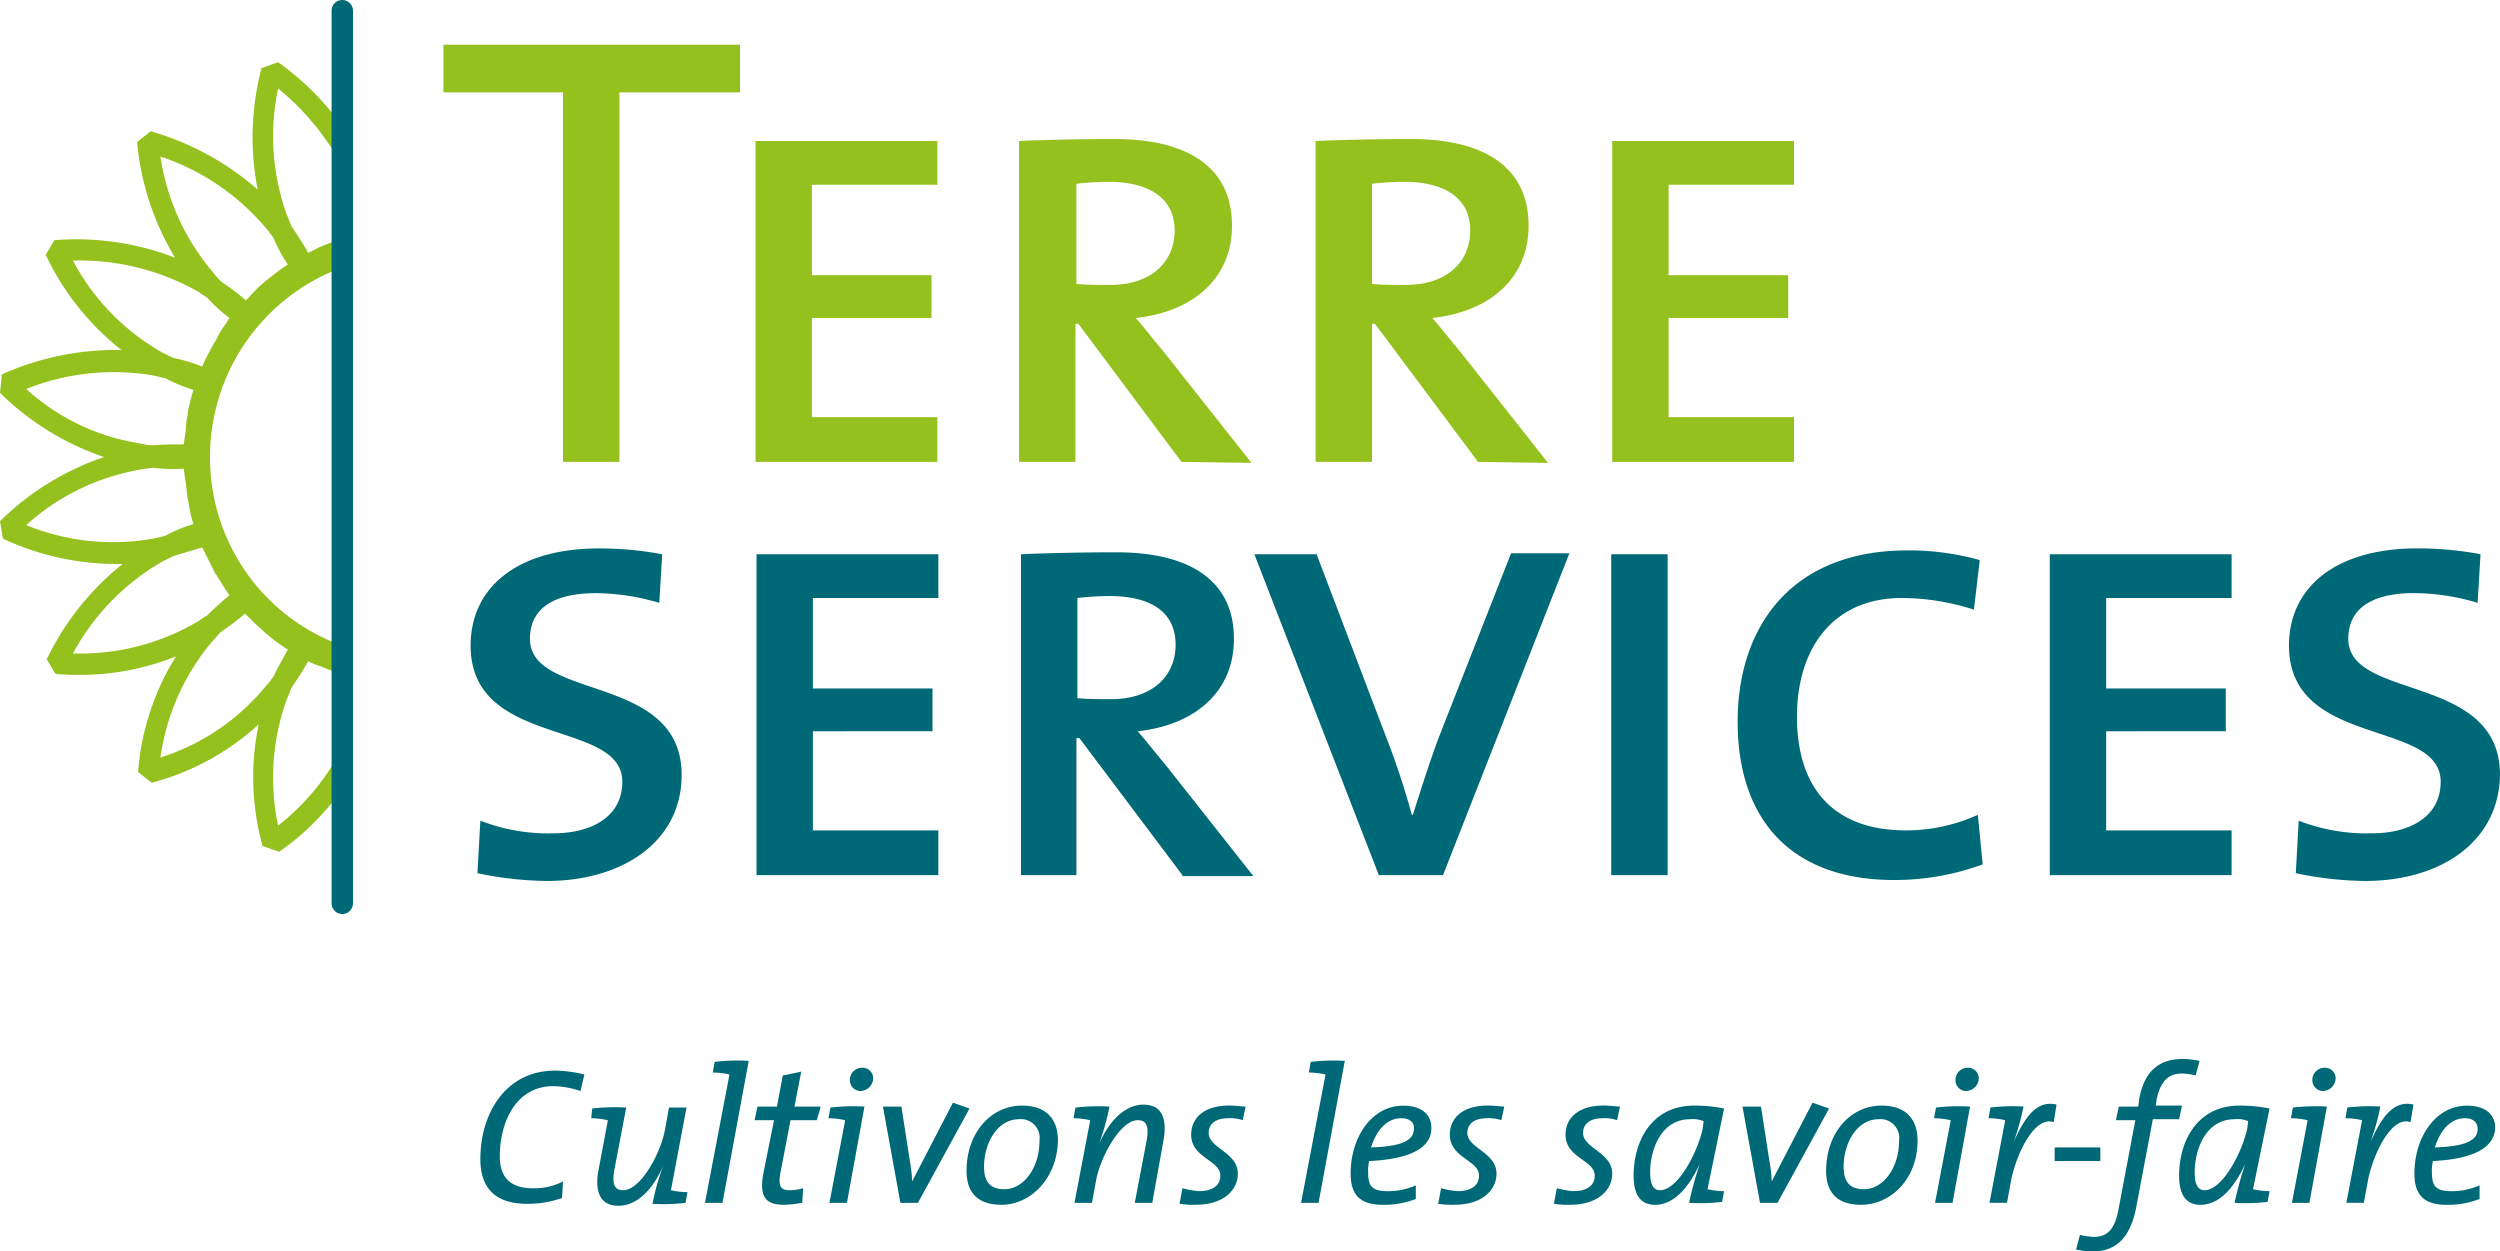 <svg id="logo-terreservices-baseline" xmlns="http://www.w3.org/2000/svg" width="297.607" height="148.977" viewBox="0 0 297.607 148.977">
  <g id="Groupe_197" data-name="Groupe 197" transform="translate(0 0)">
    <path id="Tracé_188" data-name="Tracé 188" d="M73.746,121.007a27.521,27.521,0,0,1-7.64,9.26,27.494,27.494,0,0,1,1.042-15.048c.232-.463.347-.926.579-1.389.695-1.042,1.389-2.084,1.968-3.125a7.081,7.081,0,0,0,1.389.579c.347.116.81.347,1.158.463l1.042.347a.7.7,0,0,0,.463.116v-3.357A23.77,23.77,0,0,1,58,86.4,24.036,24.036,0,0,1,73.746,63.824V60.467c-.116,0-.347.116-.463.116l-1.042.347c-.347.116-.81.347-1.158.463l-1.389.695c-.579-1.042-1.273-2.084-1.968-3.125-.232-.463-.347-.926-.579-1.389a27.575,27.575,0,0,1-1.042-15.048,30.559,30.559,0,0,1,7.64,9.26V47.04a31.914,31.914,0,0,0-7.64-7.64l-1.968.695a32.337,32.337,0,0,0-.463,14.469,33.094,33.094,0,0,0-12.733-6.945l-1.621,1.273a32.318,32.318,0,0,0,4.514,13.775,32.578,32.578,0,0,0-14.354-2.084L38.44,62.32a31.431,31.431,0,0,0,9.029,11.344,33.035,33.035,0,0,0-14.238,2.894L33,78.757A32.5,32.5,0,0,0,45.386,86.4,32.5,32.5,0,0,0,33,94.036l.347,2.084a32.17,32.17,0,0,0,13.2,3.01h1.042a32.7,32.7,0,0,0-9.029,11.344L39.6,112.21a21.4,21.4,0,0,0,2.662.116,30.443,30.443,0,0,0,11.691-2.2A30.35,30.35,0,0,0,49.437,123.9l1.621,1.273a30.309,30.309,0,0,0,12.733-6.945,30.754,30.754,0,0,0,.463,14.469l1.968.695a29.943,29.943,0,0,0,7.64-7.64v-4.746ZM52.1,50.628a27.975,27.975,0,0,1,12.5,8.45c.347.347.579.81.926,1.158a17.466,17.466,0,0,0,1.736,3.241h0c-.926.579-1.736,1.273-2.662,1.968l-.116.116a15.8,15.8,0,0,0-1.968,1.968c-.116.116-.232.116-.232.232a27.181,27.181,0,0,0-2.894-2.2A10.436,10.436,0,0,1,58.35,64.4,27.423,27.423,0,0,1,52.1,50.628ZM41.682,63.014a28.552,28.552,0,0,1,14.7,3.588c.463.232.81.579,1.273.81a17.441,17.441,0,0,0,2.662,2.431,2.53,2.53,0,0,0-.347.579,10,10,0,0,0-1.158,1.852,2.53,2.53,0,0,1-.347.579c-.463.926-1.042,1.852-1.389,2.778A19.8,19.8,0,0,0,53.6,74.59L52.215,73.9A27.275,27.275,0,0,1,41.682,63.014Zm-5.556,15.28a28.157,28.157,0,0,1,15.048-1.621c.463.116,1.042.232,1.5.347a20.6,20.6,0,0,0,3.357,1.389c-.116.347-.232.81-.347,1.158a5.014,5.014,0,0,1-.116.579,4.923,4.923,0,0,0-.232,1.273,10.132,10.132,0,0,0-.232,1.852,58772677820832.99,58772677820832.99,0,0,1-.232,1.621c-1.158,0-2.431,0-3.7.116a6.775,6.775,0,0,1-1.5-.232A25.925,25.925,0,0,1,36.125,78.294Zm0,16.206a27.042,27.042,0,0,1,13.543-6.6c.463-.116,1.042-.116,1.5-.232a19.828,19.828,0,0,0,3.7.116,137984.51,137984.51,0,0,1,.232,1.621c.116.579.116,1.273.232,1.852.116.463.116.81.232,1.273,0,.232.116.463.116.695.116.347.232.81.347,1.158a17.089,17.089,0,0,0-3.357,1.389c-.463.116-.926.232-1.5.347A27.179,27.179,0,0,1,36.125,94.5Zm5.556,15.28A28.039,28.039,0,0,1,52.215,98.9L53.6,98.2l3.473-1.042,1.389,2.778a2.53,2.53,0,0,0,.347.579c.347.579.81,1.273,1.158,1.852.116.116.232.347.347.463-.926.81-1.852,1.621-2.662,2.431-.463.232-.81.579-1.273.81A27.536,27.536,0,0,1,41.682,109.779ZM52.1,122.165a27.278,27.278,0,0,1,6.135-13.775c.347-.347.695-.81,1.042-1.158a27.181,27.181,0,0,0,2.894-2.2l.232.232c.695.695,1.273,1.273,2.084,1.968l.116.116a22.6,22.6,0,0,0,2.662,1.968h0c-.579,1.042-1.158,2.084-1.736,3.241a10.124,10.124,0,0,1-.926,1.158A26.494,26.494,0,0,1,52.1,122.165Z" transform="translate(-33 -31.992)" fill="#95c11f"/>
    <g id="Groupe_195" data-name="Groupe 195" transform="translate(52.784 5.325)">
      <g id="Groupe_192" data-name="Groupe 192">
        <path id="Tracé_189" data-name="Tracé 189" d="M99.552,43.272V87.259H92.838V43.272H78.6V37.6h35.305v5.672Z" transform="translate(-78.6 -37.6)" fill="#95c11f"/>
        <path id="Tracé_190" data-name="Tracé 190" d="M110.7,85.7V47.5h21.646v5.209H117.414V63.474h14.238v5.093H117.414V80.374h14.932V85.7Z" transform="translate(-73.543 -36.04)" fill="#95c11f"/>
        <path id="Tracé_191" data-name="Tracé 191" d="M157.131,85.731l-12.27-16.437h-.347V85.731H137.8v-38.2c2.547-.116,6.83-.232,11.344-.232,8.913,0,14.006,3.473,14.006,10.3,0,6.482-4.862,10.3-11.46,11,.926,1.042,2.084,2.547,3.357,4.051l10.418,13.2-8.334-.116Zm-8.682-33.338a33.763,33.763,0,0,0-3.82.232V64.548c1.158.116,2.662.116,4.051.116,4.63,0,7.64-2.547,7.64-6.482C156.321,54.361,153.311,52.393,148.449,52.393Z" transform="translate(-69.273 -36.072)" fill="#95c11f"/>
        <path id="Tracé_192" data-name="Tracé 192" d="M187.631,85.731l-12.27-16.437h-.347V85.731H168.3v-38.2c2.547-.116,6.83-.232,11.344-.232,8.913,0,14.006,3.473,14.006,10.3,0,6.482-4.862,10.3-11.46,11,.926,1.042,2.084,2.547,3.357,4.051l10.418,13.2-8.334-.116Zm-8.8-33.338a33.763,33.763,0,0,0-3.82.232V64.548c1.158.116,2.662.116,4.051.116,4.63,0,7.64-2.547,7.64-6.482C186.705,54.361,183.7,52.393,178.834,52.393Z" transform="translate(-64.468 -36.072)" fill="#95c11f"/>
        <path id="Tracé_193" data-name="Tracé 193" d="M198.8,85.7V47.5h21.646v5.209H205.514V63.474h14.238v5.093H205.514V80.374h14.932V85.7Z" transform="translate(-59.662 -36.04)" fill="#95c11f"/>
      </g>
      <g id="Groupe_194" data-name="Groupe 194" transform="translate(3.241 59.961)">
        <g id="Groupe_193" data-name="Groupe 193">
          <path id="Tracé_194" data-name="Tracé 194" d="M90.429,128.988a42.35,42.35,0,0,1-8.219-.926l.347-6.251a22.2,22.2,0,0,0,8.8,1.5c4.051,0,8.1-1.736,8.1-6.135,0-7.524-18.058-3.936-18.058-16.206C81.4,94.03,86.956,89.4,96.68,89.4a40.432,40.432,0,0,1,7.524.695l-.347,5.788a26.9,26.9,0,0,0-7.524-1.158c-5.44,0-7.871,2.084-7.871,5.44,0,7.408,18.058,4.051,18.058,16.206C106.519,124.242,99.574,128.988,90.429,128.988Z" transform="translate(-81.4 -89.4)" fill="#006977"/>
          <path id="Tracé_195" data-name="Tracé 195" d="M110.8,128.2V90h21.646v5.209H117.514v10.765h14.238v5.093H117.514v11.807h14.932V128.2Z" transform="translate(-76.768 -89.305)" fill="#006977"/>
          <path id="Tracé_196" data-name="Tracé 196" d="M157.215,128.231l-12.27-16.321H144.6v16.321H138v-38.2c2.547-.116,6.83-.232,11.344-.232,8.913,0,14.006,3.473,14.006,10.3,0,6.482-4.862,10.3-11.46,11,.926,1.042,2.084,2.547,3.357,4.051l10.418,13.2h-8.45Zm-8.682-33.222a33.765,33.765,0,0,0-3.82.232v11.923c1.158.116,2.662.116,4.051.116,4.63,0,7.64-2.547,7.64-6.482S153.4,95.009,148.534,95.009Z" transform="translate(-72.483 -89.337)" fill="#006977"/>
          <path id="Tracé_197" data-name="Tracé 197" d="M184.457,128.215h-7.64L162,90.016h7.408l8.1,21.3a95.726,95.726,0,0,1,3.241,9.723h.116c1.042-3.241,2.084-6.6,3.241-9.608l8.45-21.53H199.5Z" transform="translate(-68.701 -89.321)" fill="#006977"/>
          <path id="Tracé_198" data-name="Tracé 198" d="M198.7,128.2V90h6.714v38.2Z" transform="translate(-62.919 -89.305)" fill="#006977"/>
          <path id="Tracé_199" data-name="Tracé 199" d="M230.337,128.841c-12.27,0-18.637-7.177-18.637-18.868,0-11,6.135-20.373,20.257-20.373a31.163,31.163,0,0,1,8.566,1.158l-.695,5.9a28.182,28.182,0,0,0-8.566-1.389c-8.334,0-12.5,6.135-12.5,14.122,0,8.8,4.63,13.543,12.965,13.543a20.64,20.64,0,0,0,8.566-1.852l.579,5.9A30.455,30.455,0,0,1,230.337,128.841Z" transform="translate(-60.871 -89.368)" fill="#006977"/>
          <path id="Tracé_200" data-name="Tracé 200" d="M243.8,128.2V90h21.646v5.209H250.514v10.765h14.238v5.093H250.514v11.807h14.932V128.2Z" transform="translate(-55.814 -89.305)" fill="#006977"/>
          <path id="Tracé_201" data-name="Tracé 201" d="M277.429,128.988a42.35,42.35,0,0,1-8.219-.926l.347-6.251a22.2,22.2,0,0,0,8.8,1.5c4.051,0,8.1-1.736,8.1-6.135,0-7.524-18.058-3.936-18.058-16.206,0-6.945,5.556-11.576,15.28-11.576a40.432,40.432,0,0,1,7.524.695l-.347,5.788a26.9,26.9,0,0,0-7.524-1.158c-5.441,0-7.871,2.084-7.871,5.44,0,7.408,18.058,4.051,18.058,16.206C293.4,124.242,286.574,128.988,277.429,128.988Z" transform="translate(-51.938 -89.4)" fill="#006977"/>
        </g>
      </g>
    </g>
    <g id="Groupe_196" data-name="Groupe 196" transform="translate(39.473)">
      <line id="Ligne_64" data-name="Ligne 64" y2="106.263" transform="translate(1.273 1.273)" fill="none"/>
      <path id="Tracé_202" data-name="Tracé 202" d="M68.373,141.81a1.285,1.285,0,0,1-1.273-1.273V34.273a1.273,1.273,0,0,1,2.547,0V140.537A1.285,1.285,0,0,1,68.373,141.81Z" transform="translate(-67.1 -33)" fill="#006977"/>
    </g>
  </g>
  <g id="Groupe_198" data-name="Groupe 198" transform="translate(57.183 126.058)">
    <path id="Tracé_203" data-name="Tracé 203" d="M94.323,145.531a10.632,10.632,0,0,0-3.241-.579c-4.514,0-6.367,4.4-6.367,8.334,0,2.2.926,3.82,3.936,3.82a7.441,7.441,0,0,0,3.588-.81l-.116,1.968a12.108,12.108,0,0,1-4.167.695c-4.4,0-5.556-2.547-5.556-5.325,0-5.441,3.01-10.534,8.913-10.534a15.751,15.751,0,0,1,3.473.463Z" transform="translate(-82.4 -141.711)" fill="#006977"/>
    <path id="Tracé_204" data-name="Tracé 204" d="M93.916,147.022a23.364,23.364,0,0,1,4.051-.116L96.578,154.2c-.347,1.852,0,2.547,1.042,2.547,2.084,0,4.514-4.514,4.977-7.293l.463-2.547h2.084l-1.852,9.839a9.181,9.181,0,0,0,1.968.232l-.232,1.273a22.042,22.042,0,0,1-3.936.116,29.633,29.633,0,0,1,1.273-4.514h0c-1.042,2.431-2.894,4.746-5.325,4.746-2.084,0-2.778-1.5-2.431-3.936l1.158-6.135v-.116a9.18,9.18,0,0,0-1.968-.232Z" transform="translate(-80.604 -141.119)" fill="#006977"/>
    <path id="Tracé_205" data-name="Tracé 205" d="M107.584,159.007H105.5l2.894-15.164v-.116a9.18,9.18,0,0,0-1.968-.232l.232-1.273a23.364,23.364,0,0,1,4.051-.116Z" transform="translate(-78.761 -141.875)" fill="#006977"/>
    <path id="Tracé_206" data-name="Tracé 206" d="M118.008,148.988h-3.125l-1.158,6.019c-.347,1.736-.116,2.315,1.042,2.315a6.034,6.034,0,0,0,1.621-.232l-.116,1.736a14.181,14.181,0,0,1-2.2.232c-2.315,0-2.894-1.158-2.431-3.7l1.273-6.367H110.6l.347-1.621h2.315l.695-3.7,2.2-.463-.81,4.167h3.125Z" transform="translate(-77.957 -141.695)" fill="#006977"/>
    <path id="Tracé_207" data-name="Tracé 207" d="M120.4,158.89h-2.084l1.852-9.723v-.116a9.18,9.18,0,0,0-1.968-.232l.232-1.273a23.364,23.364,0,0,1,4.051-.116Zm1.621-13.312a1.285,1.285,0,0,1-1.273-1.273,1.459,1.459,0,0,1,1.5-1.5,1.268,1.268,0,0,1,1.273,1.158A1.56,1.56,0,0,1,122.02,145.578Z" transform="translate(-76.76 -141.758)" fill="#006977"/>
    <path id="Tracé_208" data-name="Tracé 208" d="M127.967,158.323h-2.084l-2.084-11.46H126l1.042,6.714a14.183,14.183,0,0,1,.232,2.2h0l4.862-9.376,1.968.695Z" transform="translate(-75.877 -141.191)" fill="#006977"/>
    <path id="Tracé_209" data-name="Tracé 209" d="M136.567,158.507c-2.894,0-4.167-1.5-4.167-4.051,0-4.514,2.894-7.756,6.6-7.756,3.01,0,4.283,1.736,4.283,4.167C143.165,155.5,139.924,158.507,136.567,158.507Zm2.084-10.186c-2.547,0-4.167,2.778-4.167,5.672,0,1.736.695,2.662,2.431,2.662,2.2,0,4.167-2.431,4.167-5.788A2.233,2.233,0,0,0,138.651,148.321Z" transform="translate(-74.522 -141.144)" fill="#006977"/>
    <path id="Tracé_210" data-name="Tracé 210" d="M152.776,158.291h-2.084L152.082,151c.347-1.852,0-2.547-1.042-2.547-2.084,0-4.514,4.514-4.977,7.293l-.463,2.547h-2.084l1.852-9.723v-.116a9.179,9.179,0,0,0-1.968-.232l.232-1.273a23.364,23.364,0,0,1,4.051-.116,29.632,29.632,0,0,1-1.273,4.514h0c1.042-2.431,2.894-4.746,5.325-4.746,2.084,0,2.778,1.5,2.431,3.936Z" transform="translate(-72.789 -141.16)" fill="#006977"/>
    <path id="Tracé_211" data-name="Tracé 211" d="M161.824,148.436a4.5,4.5,0,0,0-1.736-.232c-1.5,0-2.315.695-2.315,1.736,0,1.852,3.473,2.315,3.473,4.862,0,1.968-1.736,3.7-4.977,3.7a9.979,9.979,0,0,1-1.968-.116l.347-1.852a9.938,9.938,0,0,0,1.968.347c1.5,0,2.547-.579,2.547-1.852,0-1.852-3.473-2.084-3.473-4.862,0-1.968,1.5-3.473,4.514-3.473.81,0,1.389.116,1.968.116Z" transform="translate(-71.072 -141.144)" fill="#006977"/>
    <path id="Tracé_212" data-name="Tracé 212" d="M168.884,159.007H166.8l2.894-15.164v-.116a9.18,9.18,0,0,0-1.968-.232l.232-1.273a23.364,23.364,0,0,1,4.051-.116Z" transform="translate(-69.103 -141.875)" fill="#006977"/>
    <path id="Tracé_213" data-name="Tracé 213" d="M174.1,153.3a5.189,5.189,0,0,0-.116,1.389c0,1.736.579,2.2,2.431,2.2a8.17,8.17,0,0,0,3.241-.695v1.621a10.384,10.384,0,0,1-3.936.695c-2.662,0-3.82-1.158-3.82-3.7,0-4.4,2.547-8.1,6.251-8.1,2.431,0,3.357,1.273,3.357,2.547C181.623,151.677,179.077,153.067,174.1,153.3Zm3.82-5.093c-1.852,0-3.01,1.621-3.588,3.473,3.588-.116,5.093-.81,5.093-2.2C179.54,148.668,178.845,148.2,177.919,148.2Z" transform="translate(-68.299 -141.144)" fill="#006977"/>
    <path id="Tracé_214" data-name="Tracé 214" d="M188.424,148.436a4.5,4.5,0,0,0-1.736-.232c-1.5,0-2.315.695-2.315,1.736,0,1.852,3.473,2.315,3.473,4.862,0,1.968-1.736,3.7-4.977,3.7a9.979,9.979,0,0,1-1.968-.116l.347-1.852a9.938,9.938,0,0,0,1.968.347c1.5,0,2.547-.579,2.547-1.852,0-1.852-3.473-2.084-3.473-4.862,0-1.968,1.5-3.473,4.514-3.473.81,0,1.389.116,1.968.116Z" transform="translate(-66.881 -141.144)" fill="#006977"/>
    <path id="Tracé_215" data-name="Tracé 215" d="M200.324,148.436a4.5,4.5,0,0,0-1.736-.232c-1.5,0-2.315.695-2.315,1.736,0,1.852,3.473,2.315,3.473,4.862,0,1.968-1.736,3.7-4.977,3.7a9.98,9.98,0,0,1-1.968-.116l.347-1.852a9.938,9.938,0,0,0,1.968.347c1.5,0,2.547-.579,2.547-1.852,0-1.852-3.473-2.084-3.473-4.862,0-1.968,1.5-3.473,4.514-3.473.81,0,1.389.116,1.968.116Z" transform="translate(-65.006 -141.144)" fill="#006977"/>
    <path id="Tracé_216" data-name="Tracé 216" d="M209.8,156.655a9.179,9.179,0,0,0,1.968.232l-.232,1.273a22.041,22.041,0,0,1-3.936.116,43.791,43.791,0,0,1,1.273-4.63h0c-.81,1.736-2.547,4.862-5.325,4.862-1.621,0-2.547-1.042-2.547-3.473,0-4.167,2.2-8.334,7.177-8.334a17.158,17.158,0,0,1,3.588.347Zm-2.084-8.334c-3.357,0-4.746,3.473-4.746,6.367,0,1.5.463,2.084,1.158,2.084,2.2,0,4.514-4.63,5.093-7.293l.116-.926A3.433,3.433,0,0,0,207.714,148.321Z" transform="translate(-63.714 -141.144)" fill="#006977"/>
    <path id="Tracé_217" data-name="Tracé 217" d="M216.367,158.323h-2.084l-2.084-11.46h2.2l1.042,6.714a14.183,14.183,0,0,1,.232,2.2h0l4.862-9.376,1.968.695Z" transform="translate(-61.95 -141.191)" fill="#006977"/>
    <path id="Tracé_218" data-name="Tracé 218" d="M224.967,158.507c-2.894,0-4.167-1.5-4.167-4.051,0-4.514,2.894-7.756,6.6-7.756,3.01,0,4.283,1.736,4.283,4.167C231.681,155.5,228.44,158.507,224.967,158.507Zm2.084-10.186c-2.547,0-4.167,2.778-4.167,5.672,0,1.736.695,2.662,2.431,2.662,2.2,0,4.167-2.431,4.167-5.788A2.233,2.233,0,0,0,227.051,148.321Z" transform="translate(-60.595 -141.144)" fill="#006977"/>
    <path id="Tracé_219" data-name="Tracé 219" d="M234.1,158.89h-2.084l1.852-9.723v-.116a9.179,9.179,0,0,0-1.968-.232l.232-1.273a23.364,23.364,0,0,1,4.051-.116Zm1.621-13.312a1.285,1.285,0,0,1-1.273-1.273,1.459,1.459,0,0,1,1.5-1.5,1.268,1.268,0,0,1,1.273,1.158A1.56,1.56,0,0,1,235.72,145.578Z" transform="translate(-58.846 -141.758)" fill="#006977"/>
    <path id="Tracé_220" data-name="Tracé 220" d="M245.256,148.7c-2.315-.81-4.514,3.936-5.093,7.061L239.7,158.3h-2.084l1.852-9.723v-.116a9.179,9.179,0,0,0-1.968-.232l.232-1.273a22.375,22.375,0,0,1,3.936-.116,30.51,30.51,0,0,1-1.158,4.167h0c1.273-2.778,2.662-4.977,5.093-4.4Z" transform="translate(-57.964 -141.172)" fill="#006977"/>
    <path id="Tracé_221" data-name="Tracé 221" d="M244.3,152.621V151h5.44v1.621Z" transform="translate(-56.892 -140.466)" fill="#006977"/>
    <path id="Tracé_222" data-name="Tracé 222" d="M260.738,143.868a7.816,7.816,0,0,0-1.621-.232c-1.621,0-2.547.926-3.01,3.01l-.116.81h3.125l-.347,1.621h-3.125l-1.968,10.418c-.695,3.7-2.431,5.325-5.209,5.325a10.2,10.2,0,0,1-1.968-.232l.463-1.736a9.08,9.08,0,0,0,1.621.232c1.621,0,2.547-.81,3.01-3.473l1.968-10.418h-2.315l.347-1.621h2.315l.116-.926c.579-3.125,2.2-4.746,5.209-4.746a11.407,11.407,0,0,1,1.968.232Z" transform="translate(-56.546 -141.9)" fill="#006977"/>
    <path id="Tracé_223" data-name="Tracé 223" d="M265.9,156.655a9.18,9.18,0,0,0,1.968.232l-.232,1.273a22.041,22.041,0,0,1-3.936.116,43.806,43.806,0,0,1,1.273-4.63h0c-.81,1.736-2.547,4.862-5.325,4.862-1.621,0-2.547-1.042-2.547-3.473,0-4.167,2.2-8.334,7.177-8.334a17.158,17.158,0,0,1,3.588.347Zm-2.2-8.334c-3.357,0-4.746,3.473-4.746,6.367,0,1.5.463,2.084,1.158,2.084,2.2,0,4.514-4.63,5.093-7.293l.116-.926A3.2,3.2,0,0,0,263.7,148.321Z" transform="translate(-54.876 -141.144)" fill="#006977"/>
    <path id="Tracé_224" data-name="Tracé 224" d="M270.8,158.89h-2.084l1.852-9.723v-.116a9.179,9.179,0,0,0-1.968-.232l.232-1.273a23.364,23.364,0,0,1,4.051-.116Zm1.621-13.312a1.285,1.285,0,0,1-1.273-1.273,1.459,1.459,0,0,1,1.5-1.5,1.268,1.268,0,0,1,1.273,1.158A1.56,1.56,0,0,1,272.42,145.578Z" transform="translate(-53.064 -141.758)" fill="#006977"/>
    <path id="Tracé_225" data-name="Tracé 225" d="M281.956,148.7c-2.315-.81-4.514,3.936-5.093,7.061L276.4,158.3h-2.084l1.852-9.723v-.116a9.179,9.179,0,0,0-1.968-.232l.232-1.273a22.375,22.375,0,0,1,3.936-.116,30.51,30.51,0,0,1-1.158,4.167h0c1.273-2.778,2.662-4.977,5.093-4.4Z" transform="translate(-52.182 -141.172)" fill="#006977"/>
    <path id="Tracé_226" data-name="Tracé 226" d="M283.5,153.3a5.188,5.188,0,0,0-.116,1.389c0,1.736.579,2.2,2.431,2.2a8.171,8.171,0,0,0,3.241-.695v1.621a10.384,10.384,0,0,1-3.936.695c-2.662,0-3.82-1.158-3.82-3.7,0-4.4,2.547-8.1,6.251-8.1,2.431,0,3.357,1.273,3.357,2.547C290.908,151.677,288.361,153.067,283.5,153.3Zm3.82-5.093c-1.852,0-3.01,1.621-3.588,3.473,3.588-.116,5.093-.81,5.093-2.2C288.824,148.668,288.245,148.2,287.319,148.2Z" transform="translate(-51.063 -141.144)" fill="#006977"/>
  </g>
</svg>
